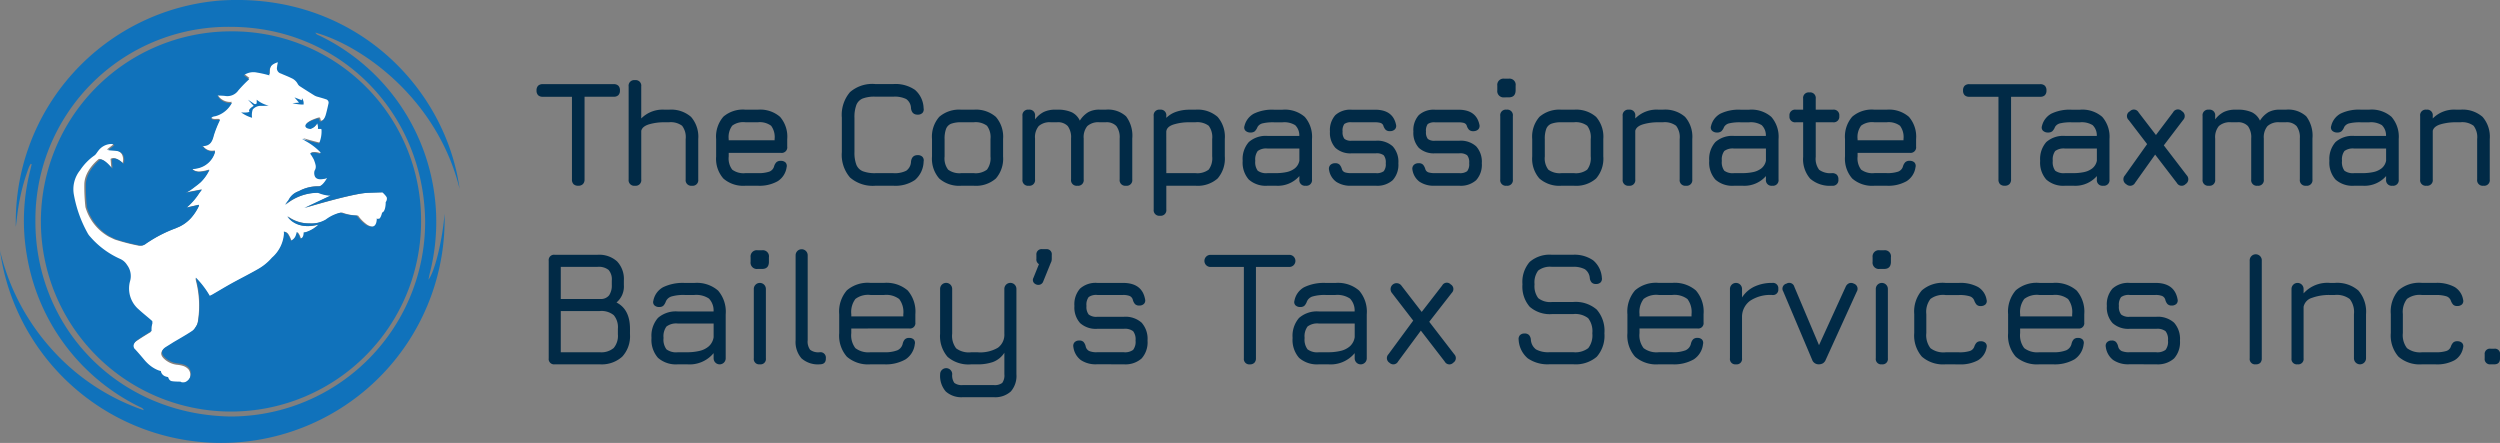<svg xmlns="http://www.w3.org/2000/svg" width="349.962" height="62.001" viewBox="0 0 349.962 62.001">
  <rect x="0" y="0" width="349.962" height="62.001" fill="#808080" stroke="none"/>
  <g id=":_logo-Bailerys-Tax-Services-r1" data-name=": logo-Bailerys-Tax-Services-r1" transform="translate(0)">
    <path id="Path_4115" data-name="Path 4115" d="M789.965,53.716c.086-.415.133-.682.2-.944a29,29,0,0,0,.545-11.626,28.919,28.919,0,0,0-15.889-21.54c-.231-.114-.521-.165-.686-.474C780.553,20.9,791.18,28.273,794.326,41c-1.955-14.2-14.835-27.59-33.522-26.359a31.092,31.092,0,0,0-28.6,31.681c.114-.886.2-1.787.345-2.684a29.2,29.2,0,0,1,1.481-5.658,4.857,4.857,0,0,1,.262-.482c.043.02.086.043.13.063-.059.247-.11.494-.173.741a28.472,28.472,0,0,0-.505,11.975,28.854,28.854,0,0,0,15.768,21.23c.227.114.505.18.6.482a30.559,30.559,0,0,1-12.9-8.558,31.379,31.379,0,0,1-7.222-13.773,31.273,31.273,0,0,0,62.229-5.192C791.963,47.96,790.874,52.591,789.965,53.716ZM762.253,72.869c-15.8-.243-27.327-12.512-27.307-27.331a27,27,0,0,1,27.292-27.214c15.353,0,27.116,12.038,27.265,27.269A27.248,27.248,0,0,1,762.253,72.869Z" transform="translate(-729.989 -14.566)" fill="#1072bb"/>
    <path id="Path_4155" data-name="Path 4155" d="M801.167,56.4c-.024-.223-.62-.773-.62-.773l-.116,0-1.985.064c-2.193.064-8.987,2.137-8.987,2.137l2.325-1.1,1.417-.666a2.67,2.67,0,0,1-.588-.028h0a5.6,5.6,0,0,1-1.2-.347,7.255,7.255,0,0,0-4.666,1.694,6.927,6.927,0,0,1,.48-.662,2.428,2.428,0,0,1,1.432-1.252,5.489,5.489,0,0,1,2.777-.682.462.462,0,0,0,.076,0c.584-.064,1.184-1.192,1.184-1.192-.116.036-.224.068-.328.092-.824.2-1.2.008-1.369-.279v0a1.175,1.175,0,0,1-.1-.7l0,0c.012-.084.024-.136.024-.136a1,1,0,0,0,.168-.726c0-.008,0-.016,0-.024a4.744,4.744,0,0,0-.232-.753s0,0,0-.008c-.024-.048-.044-.1-.068-.144-.072-.136-.148-.263-.212-.371a4.114,4.114,0,0,0-.24-.351.012.012,0,0,1,0-.008.171.171,0,0,1,0-.064.1.1,0,0,1,.08-.084,2.241,2.241,0,0,1,1.012.068.413.413,0,0,0,.056.016c.144.044.22.032.256,0,.068-.056,0-.183,0-.183a8.638,8.638,0,0,0-2-1.535l0,0c-.32-.2-.556-.335-.6-.359,1.18.363,2.013.562,2.309.63.08.02.12.028.12.028.384-.446.348-1.949.348-1.949l-.048-.1H791.4a1.254,1.254,0,0,0,.008-.323,1.89,1.89,0,0,0-.108-.47s-.064.084-.144.183-.2.243-.256.311a2.064,2.064,0,0,1-.528.3s-.668-.016-.74-.383c0,0-.008-.008-.012-.008v0s0-.012.008-.016a.208.208,0,0,1,0-.052c.016-.446,1.212-.861,1.577-.977s.364.032.364.032l.1.363v0h0s0,0,.008,0a.64.64,0,0,0,.408-.179,1.354,1.354,0,0,0,.328-.5.186.186,0,0,0,.02-.04c.012-.036.028-.072.044-.12s.036-.124.06-.2a.1.1,0,0,1,.008-.028c.14-.51.308-1.268.344-1.435a.281.281,0,0,1,.008-.036.488.488,0,0,0-.36-.622c-.36-.128-.732-.223-1.1-.335a2.04,2.04,0,0,1-.468-.167q-1.038-.634-2.061-1.3a.925.925,0,0,1-.348-.343,1.822,1.822,0,0,0-.94-.857c-.468-.235-.968-.415-1.449-.634a.764.764,0,0,1-.54-.965c.028-.2.06-.391.1-.634-1.02.339-1.24.71-1.2,1.858a15.569,15.569,0,0,0-1.8-.4,2.326,2.326,0,0,0-1.821.387c.3.223.552.419.752.57a19.967,19.967,0,0,0-1.509,1.543,1.892,1.892,0,0,1-1.873.813c-.336-.044-.676-.044-1.116-.068a2.029,2.029,0,0,0,2.049,1.056,3.725,3.725,0,0,1-2.273,1.858c-.236.064-.516.044-.668.331.38.391.9.092,1.253.251a15.288,15.288,0,0,0-.868,2.165c-.2.829-.5,1.439-1.448,1.491a.876.876,0,0,1-.272-.044.471.471,0,0,0,.224.136,1.559,1.559,0,0,0,1.656.61,1.452,1.452,0,0,1-.016.267,3.244,3.244,0,0,1-2.185,2.125,4.219,4.219,0,0,1-1,.167,1.091,1.091,0,0,0,.592.343c.008,0,.012,0,.02,0l.116.032a1.17,1.17,0,0,0,.124.016h.028a2.333,2.333,0,0,0,.236,0,5.38,5.38,0,0,0,.872-.147c.256-.064.44-.12.44-.12a6.112,6.112,0,0,1-1.24,1.742c-.38.331-.784.626-1.189.929l-.036.024a4.186,4.186,0,0,1-.872.518l2.277-.439-.38.51a8.96,8.96,0,0,1-1.789,2.037l1.725-.391c.012.028.032.052.028.068a.394.394,0,0,1-.028.14,7.06,7.06,0,0,1-1.088,1.646,0,0,0,0,1,0,0,5.346,5.346,0,0,1-1.677,1.24c-.156.064-.32.132-.484.207h0a18.911,18.911,0,0,0-3.789,1.9.1.1,0,0,1-.028.016.087.087,0,0,0-.02.012.474.474,0,0,0-.1.068c-.112.068-.224.147-.332.227a1.155,1.155,0,0,1-.484.211h-.372a.9.9,0,0,1-.1-.02,27.987,27.987,0,0,1-3.253-.845.119.119,0,0,1-.032-.016c-.244-.108-.516-.239-.816-.387h0a6.982,6.982,0,0,1-3.257-4.134,25.071,25.071,0,0,1-.156-3.153c0-2.049,2.037-3.592,2.037-3.592.664-.088,1.713,1.28,1.713,1.28,0-.06.008-.12.016-.175l-.092-1.108c.668-.486,1.669.61,1.669.61a1.643,1.643,0,0,0-.084-1.256c-.452-.749-1.265-.514-2.1-.674l.868-.682c-.08-.076-.124-.144-.184-.159a.958.958,0,0,0-.284-.028,2.369,2.369,0,0,0-1.833,1c-.184.223-.324.514-.556.65a7.788,7.788,0,0,0-1.989,2.057A4.264,4.264,0,0,0,756.851,56a17.461,17.461,0,0,0,1.937,5.382,2.27,2.27,0,0,0,.336.466,12.138,12.138,0,0,0,4.31,3.189,2.13,2.13,0,0,1,.932.829,2.592,2.592,0,0,1,.424,2.332,3.886,3.886,0,0,0,1.257,3.979c.492.454,1.02.873,1.532,1.312.156.136.312.275.368.319a2.1,2.1,0,0,1,.012.351,2.4,2.4,0,0,0-.112.622,3.14,3.14,0,0,0,0,.431s-.32.191-.728.442c-.076.048-.152.1-.232.144-.468.295-.984.63-1.249.833-.348.375-.424.674-.244,1.037.116.116.512.526,1.44,1.638a5.854,5.854,0,0,0,.64.65c.072.06.14.116.208.167a4.451,4.451,0,0,0,1.084.626,2.64,2.64,0,0,0,.4.12.651.651,0,0,0,.048.219,1,1,0,0,0,.66.562,1.71,1.71,0,0,0,.3.072,1.361,1.361,0,0,0,.136.3.59.59,0,0,0,.316.263.989.989,0,0,0,.148.028l.192.024c.416.036.984.036.984.036s.016.044.112.072a.757.757,0,0,0,.28.024.007.007,0,0,0,.012,0,.069.069,0,0,0,.028,0,.276.276,0,0,0,.052-.008h.008l.08-.012a.425.425,0,0,0,.076-.02.792.792,0,0,0,.208-.112,1.3,1.3,0,0,0,.312-1.9,1.774,1.774,0,0,0-.708-.454,4.377,4.377,0,0,0-.916-.175,3.174,3.174,0,0,1-1.741-.8c-.624-.574-.572-1.1.132-1.539.376-.235.756-.47,1.133-.71l.044-.024c1.168-.678,2.385-1.4,2.641-1.619a1.621,1.621,0,0,0,.356-.443c.008,0,.012-.008.012-.016a1.975,1.975,0,0,0,.376-.917,13.927,13.927,0,0,0-.208-5.426c-.056-.211-.092-.427-.136-.642a12.63,12.63,0,0,1,1.973,2.575c.148-.072.26-.116.36-.175.916-.53,1.821-1.076,2.745-1.591.216-.12.432-.235.648-.351,1-.538,2.013-1.056,3-1.619a.992.992,0,0,1,.088-.052,7.373,7.373,0,0,0,1.937-1.579.055.055,0,0,1,.012-.016,4.941,4.941,0,0,0,1.713-3.412v0a1.675,1.675,0,0,0-.024-.275.856.856,0,0,1,.552.331,3.682,3.682,0,0,1,.436.917.29.29,0,0,0,.008.032,1.281,1.281,0,0,0,.728-.833,2.27,2.27,0,0,0,.112-.4,2.14,2.14,0,0,1,.48.913.039.039,0,0,1,.008.016c.36-.016.452-.411.476-.658a1.54,1.54,0,0,0,.008-.2,1.55,1.55,0,0,0,.3-.04,4.621,4.621,0,0,0,1.809-1.084c-.076.02-.152.04-.228.056-3.021.734-4.137-1.1-4.194-1.2a5.033,5.033,0,0,0,3.093.993,4.018,4.018,0,0,0,2.369-.554,5.452,5.452,0,0,1,1.369-.753,3.9,3.9,0,0,1,.752-.215,6.841,6.841,0,0,0,2.237.419,5.227,5.227,0,0,0,1.3,1.3,2.252,2.252,0,0,0,.376.179c.912.355,1.12-.379,1.16-.813a1.767,1.767,0,0,0,.012-.291.322.322,0,0,0,.152.1c.392.136.6-.893.6-.893.472-.159.508-1.18.512-1.411v-.044S801,57.008,801,57A.813.813,0,0,0,801.167,56.4Z" transform="translate(-746.749 -28.727)" fill="#fff"/>
    <path id="Path_4156" data-name="Path 4156" d="M771.474,26.287a26.61,26.61,0,1,0,26.734,26.605A26.429,26.429,0,0,0,771.474,26.287Zm21.781,23.932v.043c0,.229-.039,1.24-.506,1.4,0,0-.206,1.019-.593.884a.318.318,0,0,1-.15-.1,1.748,1.748,0,0,1-.012.288c-.04.43-.245,1.157-1.147.805a2.217,2.217,0,0,1-.372-.178,5.171,5.171,0,0,1-1.29-1.287,6.752,6.752,0,0,1-2.211-.415,3.847,3.847,0,0,0-.744.213,5.385,5.385,0,0,0-1.353.746,3.966,3.966,0,0,1-2.342.549,4.969,4.969,0,0,1-3.058-.983c.055.095,1.159,1.915,4.146,1.189.075-.016.15-.036.225-.055a4.568,4.568,0,0,1-1.788,1.074,1.534,1.534,0,0,1-.293.039,1.5,1.5,0,0,1-.008.2c-.024.245-.115.636-.471.652a.039.039,0,0,0-.008-.016,2.121,2.121,0,0,0-.475-.9,2.252,2.252,0,0,1-.111.4,1.268,1.268,0,0,1-.72.825.3.3,0,0,1-.008-.032,3.65,3.65,0,0,0-.431-.908.846.846,0,0,0-.546-.328,1.659,1.659,0,0,1,.024.272v0a4.9,4.9,0,0,1-1.693,3.38.053.053,0,0,0-.012.016,7.293,7.293,0,0,1-1.915,1.564,1.008,1.008,0,0,0-.087.051c-.977.557-1.978,1.07-2.967,1.6-.214.115-.427.229-.641.347-.914.509-1.808,1.05-2.714,1.575-.1.059-.21.1-.356.174a12.519,12.519,0,0,0-1.95-2.551c.043.213.079.426.135.636a13.822,13.822,0,0,1,.206,5.374,1.955,1.955,0,0,1-.372.908c0,.008,0,.012-.012.016a1.605,1.605,0,0,1-.352.438c-.253.217-1.456.932-2.611,1.6l-.044.024c-.372.237-.748.47-1.12.7-.7.438-.748.956-.13,1.524a3.134,3.134,0,0,0,1.721.79,4.325,4.325,0,0,1,.906.174,1.755,1.755,0,0,1,.7.45,1.294,1.294,0,0,1-.309,1.88.783.783,0,0,1-.206.111.414.414,0,0,1-.075.02l-.079.012h-.008a.272.272,0,0,1-.051.008.067.067,0,0,1-.028,0,.008.008,0,0,1-.012,0,.746.746,0,0,1-.277-.024c-.1-.028-.111-.071-.111-.071s-.562,0-.973-.036l-.19-.024a.981.981,0,0,1-.146-.028.583.583,0,0,1-.312-.261,1.355,1.355,0,0,1-.135-.292,1.685,1.685,0,0,1-.3-.071.99.99,0,0,1-.653-.557.642.642,0,0,1-.047-.217,2.6,2.6,0,0,1-.4-.118,4.4,4.4,0,0,1-1.072-.62c-.067-.051-.134-.107-.206-.166a5.786,5.786,0,0,1-.633-.644c-.918-1.1-1.309-1.508-1.424-1.623-.178-.359-.1-.655.241-1.027.261-.2.771-.533,1.234-.825.079-.047.154-.095.23-.142.4-.249.72-.438.72-.438a3.1,3.1,0,0,1,0-.426,2.388,2.388,0,0,1,.111-.616,2.089,2.089,0,0,0-.012-.347c-.055-.043-.21-.182-.364-.316-.506-.434-1.029-.849-1.515-1.3a3.853,3.853,0,0,1-1.242-3.941,2.571,2.571,0,0,0-.419-2.31,2.109,2.109,0,0,0-.922-.821A12,12,0,0,1,751.864,55a2.242,2.242,0,0,1-.332-.462,17.313,17.313,0,0,1-1.915-5.331,4.229,4.229,0,0,1,.862-3.483,7.709,7.709,0,0,1,1.966-2.037c.229-.134.368-.422.55-.644a2.342,2.342,0,0,1,1.812-.991.944.944,0,0,1,.281.028c.059.016.1.083.182.158l-.858.675c.823.158,1.626-.075,2.073.667a1.629,1.629,0,0,1,.083,1.244s-.989-1.086-1.65-.6l.091,1.1c-.008.055-.012.115-.016.174,0,0-1.036-1.354-1.693-1.267,0,0-2.014,1.528-2.014,3.558a24.877,24.877,0,0,0,.154,3.123A6.915,6.915,0,0,0,754.661,55h0c.3.146.566.276.807.383a.117.117,0,0,0,.032.016,27.613,27.613,0,0,0,3.216.837.884.884,0,0,0,.1.02h.368a1.141,1.141,0,0,0,.479-.209c.107-.079.218-.158.328-.225a.466.466,0,0,1,.095-.067.087.087,0,0,1,.02-.012.1.1,0,0,0,.028-.016,18.686,18.686,0,0,1,3.746-1.88h0c.162-.075.324-.142.479-.205a5.287,5.287,0,0,0,1.658-1.228,0,0,0,0,0,0,0,7,7,0,0,0,1.076-1.631.391.391,0,0,0,.028-.138c0-.016-.016-.039-.028-.067l-1.7.387a8.877,8.877,0,0,0,1.768-2.018l.376-.505-2.251.434a4.135,4.135,0,0,0,.862-.513l.036-.024c.4-.3.8-.592,1.175-.92a6.054,6.054,0,0,0,1.226-1.726s-.182.055-.435.118a5.311,5.311,0,0,1-.862.146,2.3,2.3,0,0,1-.233,0h-.028a1.151,1.151,0,0,1-.123-.016l-.115-.032c-.008,0-.012,0-.02,0a1.077,1.077,0,0,1-.586-.34,4.163,4.163,0,0,0,.993-.166,3.21,3.21,0,0,0,2.16-2.1,1.428,1.428,0,0,0,.016-.265,1.54,1.54,0,0,1-1.638-.6.466.466,0,0,1-.222-.134.866.866,0,0,0,.269.043c.938-.051,1.234-.655,1.432-1.477a15.164,15.164,0,0,1,.859-2.144c-.352-.158-.862.138-1.238-.249.15-.284.427-.265.661-.328a3.684,3.684,0,0,0,2.247-1.84,2,2,0,0,1-2.025-1.046c.435.024.771.024,1.1.067a1.869,1.869,0,0,0,1.851-.806,19.8,19.8,0,0,1,1.491-1.528c-.2-.15-.447-.344-.744-.565a2.3,2.3,0,0,1,1.8-.383,15.369,15.369,0,0,1,1.776.4c-.043-1.137.174-1.5,1.183-1.84-.036.241-.067.434-.095.628a.757.757,0,0,0,.534.956c.475.217.969.395,1.432.628a1.8,1.8,0,0,1,.93.849.915.915,0,0,0,.344.34q1.009.657,2.037,1.287a2.019,2.019,0,0,0,.463.166c.364.111.732.205,1.088.332a.484.484,0,0,1,.356.616.248.248,0,0,0-.008.036c-.036.166-.2.916-.34,1.421a.1.1,0,0,0-.008.028c-.024.071-.044.138-.059.193s-.032.083-.044.118a.182.182,0,0,1-.02.039,1.341,1.341,0,0,1-.324.5.632.632,0,0,1-.4.178s0,0-.008,0h0v0l-.1-.359s0-.146-.36-.032-1.543.525-1.559.967a.214.214,0,0,0,0,.051s0,.012-.008.016v0s.008,0,.012.008c.071.363.732.379.732.379a2.041,2.041,0,0,0,.522-.3c.059-.067.166-.2.253-.308s.142-.182.142-.182a1.881,1.881,0,0,1,.107.466,1.244,1.244,0,0,1-.008.32h.459l.047.1a4.228,4.228,0,0,1-.344,1.931s-.039-.008-.119-.028c-.293-.067-1.115-.265-2.283-.624.04.024.273.162.589.355l0,0A8.542,8.542,0,0,1,784.1,43.2s.063.126,0,.182c-.036.032-.111.043-.253,0a.405.405,0,0,1-.055-.016,2.212,2.212,0,0,0-1-.067.1.1,0,0,0-.079.083.168.168,0,0,0,0,.063.012.012,0,0,0,0,.008,4.044,4.044,0,0,1,.237.347c.063.107.138.233.21.367.024.047.043.095.067.142,0,0,0,0,0,.008a4.711,4.711,0,0,1,.229.746c0,.008,0,.016,0,.024a.991.991,0,0,1-.166.719s-.012.051-.024.134l0,0a1.165,1.165,0,0,0,.1.695v0c.162.284.538.478,1.353.276.1-.024.21-.055.324-.091,0,0-.593,1.117-1.171,1.181a.454.454,0,0,1-.075,0,5.418,5.418,0,0,0-2.745.675,2.4,2.4,0,0,0-1.416,1.24,6.854,6.854,0,0,0-.475.655,7.166,7.166,0,0,1,4.613-1.678,5.531,5.531,0,0,0,1.187.344h0a2.634,2.634,0,0,0,.582.028l-1.4.659-2.3,1.086s6.717-2.053,8.885-2.116l1.962-.063.115,0s.589.545.613.766a.806.806,0,0,1-.166.6S793.259,50.215,793.255,50.219Z" transform="translate(-739.264 -21.897)" fill="#1072bb"/>
    <path id="Path_4157" data-name="Path 4157" d="M819.731,50.941s-.656.049-1.049.037a1.462,1.462,0,0,0-1.18.5,2.41,2.41,0,0,0-.094,1.165,4.816,4.816,0,0,1-1.54-.757,4.142,4.142,0,0,0,.76.015c.356-.03.416-.12.416-.12a.194.194,0,0,1-.056-.195c.052-.206.378-.438.543-.543.06-.041.1-.064.1-.064l-.03-.037-.045-.049-.723-.779s.6.393.828.562a.276.276,0,0,0,.1.049.289.289,0,0,0,.292-.112v-.5A4.047,4.047,0,0,0,819.731,50.941Z" transform="translate(-782.118 -36.157)" fill="#1072bb"/>
    <path id="Path_4158" data-name="Path 4158" d="M835.893,50.331a6.01,6.01,0,0,1-1.554-.2l.622-.049.3-.026-.27-.311-.367-.42,1.034.4.015-.281A1.143,1.143,0,0,1,835.893,50.331Z" transform="translate(-793.403 -35.693)" fill="#1072bb"/>
    <path id="Path_4159" data-name="Path 4159" d="M838.82,59.862v.011l-.011-.011s0-.011.007-.015S838.816,59.858,838.82,59.862Z" transform="translate(-796.168 -42.104)" fill="#1072bb"/>
    <path id="Path_4160" data-name="Path 4160" d="M867.237,86.863a.219.219,0,0,1-.007.052v-.041S867.237,86.867,867.237,86.863Z" transform="translate(-812.986 -58.533)" fill="#1072bb"/>
    <path id="Path_4161" data-name="Path 4161" d="M838.816,59.847s0,.011-.007.015l.011.011v-.011S838.816,59.854,838.816,59.847Z" transform="translate(-796.168 -42.104)" fill="#1072bb"/>
    <path id="Path_4190" data-name="Path 4190" d="M6.447,0a.9.9,0,0,1-.661-.22.9.9,0,0,1-.221-.661V-12.453H1.491a.9.9,0,0,1-.662-.22.9.9,0,0,1-.221-.661A.9.9,0,0,1,.83-14a.9.9,0,0,1,.662-.221H11.4a.9.9,0,0,1,.662.221.9.9,0,0,1,.22.661.9.9,0,0,1-.22.661.9.9,0,0,1-.662.22H7.329V-.882A.892.892,0,0,1,7.1-.231.877.877,0,0,1,6.447,0Zm7.938,0A.78.78,0,0,1,13.5-.882V-13.9a.78.78,0,0,1,.882-.882.78.78,0,0,1,.882.882v4.484a4.2,4.2,0,0,1,3.276-1.229h.588a4.234,4.234,0,0,1,3.108,1.008,4.234,4.234,0,0,1,1.008,3.108V-.882A.78.78,0,0,1,22.365,0a.78.78,0,0,1-.882-.882V-6.531a2.619,2.619,0,0,0-.5-1.864,2.663,2.663,0,0,0-1.853-.488h-.588a7.462,7.462,0,0,0-2.195.289q-.935.289-1.081.908v6.8A.78.78,0,0,1,14.385,0ZM27.51-4.6v.5A2.6,2.6,0,0,0,28-2.252a2.661,2.661,0,0,0,1.858.488h1.722a4.68,4.68,0,0,0,1.585-.2,1.1,1.1,0,0,0,.683-.7,1.427,1.427,0,0,1,.32-.609.837.837,0,0,1,.625-.21.91.91,0,0,1,.672.231.709.709,0,0,1,.147.672A2.75,2.75,0,0,1,34.377-.641,5.188,5.188,0,0,1,31.584,0H29.862a4.237,4.237,0,0,1-3.1-1.008,4.189,4.189,0,0,1-1.013-3.087V-6.531a4.25,4.25,0,0,1,1.013-3.134,4.188,4.188,0,0,1,3.1-.982h1.722a4.248,4.248,0,0,1,3.108,1A4.231,4.231,0,0,1,35.7-6.531v1.05a.78.78,0,0,1-.882.882Zm2.352-4.284A2.583,2.583,0,0,0,28-8.41a2.68,2.68,0,0,0-.493,1.879v.168h6.426v-.168a2.659,2.659,0,0,0-.488-1.864,2.659,2.659,0,0,0-1.864-.488ZM48.048,0a4.844,4.844,0,0,1-3.554-1.15A4.844,4.844,0,0,1,43.344-4.7v-4.83a4.891,4.891,0,0,1,1.145-3.575,4.747,4.747,0,0,1,3.538-1.129h2.541a4.807,4.807,0,0,1,3.014.814,3.512,3.512,0,0,1,1.208,2.567.75.75,0,0,1-.168.672.91.91,0,0,1-.672.231q-.8,0-.924-.882a1.609,1.609,0,0,0-.667-1.3,3.623,3.623,0,0,0-1.79-.336H48.027a4.584,4.584,0,0,0-1.748.252,1.611,1.611,0,0,0-.9.908,4.771,4.771,0,0,0-.268,1.78V-4.7a4.693,4.693,0,0,0,.268,1.764,1.631,1.631,0,0,0,.908.908,4.693,4.693,0,0,0,1.764.268h2.52a3.575,3.575,0,0,0,1.79-.341,1.615,1.615,0,0,0,.667-1.3q.126-.882.924-.882a.91.91,0,0,1,.672.231.75.75,0,0,1,.168.672A3.505,3.505,0,0,1,53.582-.808,4.83,4.83,0,0,1,50.568,0ZM60.081,0a4.237,4.237,0,0,1-3.1-1.008,4.189,4.189,0,0,1-1.013-3.087V-6.531a4.218,4.218,0,0,1,1.013-3.113,4.251,4.251,0,0,1,3.1-1H61.8a4.234,4.234,0,0,1,3.108,1.008,4.234,4.234,0,0,1,1.008,3.108v2.415a4.237,4.237,0,0,1-1.008,3.1A4.221,4.221,0,0,1,61.8,0ZM57.729-4.095a2.6,2.6,0,0,0,.493,1.843,2.661,2.661,0,0,0,1.859.488H61.8a2.639,2.639,0,0,0,1.864-.493,2.661,2.661,0,0,0,.488-1.858V-6.531a2.659,2.659,0,0,0-.488-1.864A2.659,2.659,0,0,0,61.8-8.883H60.081a3.937,3.937,0,0,0-1.423.2,1.256,1.256,0,0,0-.719.714,3.883,3.883,0,0,0-.21,1.433Zm22.554-6.552a3.739,3.739,0,0,1,2.851.934A4.5,4.5,0,0,1,84-6.615V-.882A.78.78,0,0,1,83.118,0a.78.78,0,0,1-.882-.882V-6.615a2.653,2.653,0,0,0-.457-1.733,1.868,1.868,0,0,0-1.5-.536h-.861a2.3,2.3,0,0,0-1.711.536A2.441,2.441,0,0,0,77.2-6.615V-.882A.78.78,0,0,1,76.314,0a.78.78,0,0,1-.882-.882V-6.615a2.653,2.653,0,0,0-.457-1.733,1.868,1.868,0,0,0-1.5-.536h-.861a2.3,2.3,0,0,0-1.711.536,2.441,2.441,0,0,0-.515,1.733V-.882A.78.78,0,0,1,69.51,0a.78.78,0,0,1-.882-.882V-9.765a.78.78,0,0,1,.882-.882.78.78,0,0,1,.882.882v.483a3.451,3.451,0,0,1,1.223-1.045,3.643,3.643,0,0,1,1.591-.32h.273a4.759,4.759,0,0,1,2.048.362A2.413,2.413,0,0,1,76.66-9.114,3.636,3.636,0,0,1,77.842-10.3a3.19,3.19,0,0,1,1.58-.352ZM87.885,4.2A.78.78,0,0,1,87,3.318V-9.765a.78.78,0,0,1,.882-.882.78.78,0,0,1,.882.882V-9.5a3.622,3.622,0,0,1,1.4-.856,5.71,5.71,0,0,1,1.874-.289h.8a4.234,4.234,0,0,1,3.108,1.008,4.234,4.234,0,0,1,1.008,3.108v2.415a4.237,4.237,0,0,1-1.008,3.1A4.221,4.221,0,0,1,92.841,0H88.767V3.318A.78.78,0,0,1,87.885,4.2Zm.882-5.964h4.074A2.639,2.639,0,0,0,94.7-2.257a2.661,2.661,0,0,0,.488-1.858V-6.531A2.659,2.659,0,0,0,94.7-8.395a2.659,2.659,0,0,0-1.864-.488h-.8a7.272,7.272,0,0,0-2.268.315q-.956.315-1.008,1ZM102.942,0a3.571,3.571,0,0,1-2.625-.861,3.571,3.571,0,0,1-.861-2.625,3.585,3.585,0,0,1,.856-2.625,3.568,3.568,0,0,1,2.63-.861h4.441a1.982,1.982,0,0,0-.577-1.507,2.92,2.92,0,0,0-1.764-.4h-1.218a6.358,6.358,0,0,0-1.564.142,1.13,1.13,0,0,0-.725.509,1.656,1.656,0,0,1-.389.609.911.911,0,0,1-.6.168.948.948,0,0,1-.693-.247.635.635,0,0,1-.147-.656,2.668,2.668,0,0,1,1.318-1.738,5.868,5.868,0,0,1,2.8-.551h1.218a4.234,4.234,0,0,1,3.108,1.008,4.234,4.234,0,0,1,1.008,3.108V-.882a.78.78,0,0,1-.882.882.78.78,0,0,1-.882-.882v-.472A4.013,4.013,0,0,1,104.118,0Zm0-1.764h1.176a7.17,7.17,0,0,0,1.459-.142,2.817,2.817,0,0,0,1.171-.52,1.813,1.813,0,0,0,.646-1.081v-1.7h-4.452a1.984,1.984,0,0,0-1.381.346,2.009,2.009,0,0,0-.341,1.375,2.007,2.007,0,0,0,.341,1.381A2.007,2.007,0,0,0,102.942-1.764ZM114.66,0a3.586,3.586,0,0,1-2.11-.551,2.54,2.54,0,0,1-1-1.654.757.757,0,0,1,.173-.693.918.918,0,0,1,.688-.252.8.8,0,0,1,.625.215,1.656,1.656,0,0,1,.32.646.692.692,0,0,0,.425.42,2.793,2.793,0,0,0,.877.105H118.1a1.65,1.65,0,0,0,1.1-.268,1.576,1.576,0,0,0,.284-1.118,1.578,1.578,0,0,0-.284-1.113,1.626,1.626,0,0,0-1.1-.273h-3.381a3.092,3.092,0,0,1-2.279-.766,3.092,3.092,0,0,1-.767-2.279,3.161,3.161,0,0,1,.751-2.3,3.1,3.1,0,0,1,2.294-.761H118q2.467,0,2.919,2.079a.7.7,0,0,1-.168.682.96.96,0,0,1-.693.241.792.792,0,0,1-.609-.215,1.509,1.509,0,0,1-.315-.6.637.637,0,0,0-.383-.336A2.556,2.556,0,0,0,118-8.883h-3.276a1.544,1.544,0,0,0-1.04.241,1.588,1.588,0,0,0-.241,1.061,1.482,1.482,0,0,0,.257,1.018,1.458,1.458,0,0,0,1.024.262H118.1a3.209,3.209,0,0,1,2.363.788,3.209,3.209,0,0,1,.787,2.362,3.206,3.206,0,0,1-.787,2.368A3.222,3.222,0,0,1,118.1,0Zm11.676,0a3.586,3.586,0,0,1-2.11-.551,2.54,2.54,0,0,1-1-1.654A.757.757,0,0,1,123.4-2.9a.918.918,0,0,1,.688-.252.8.8,0,0,1,.625.215,1.656,1.656,0,0,1,.32.646.692.692,0,0,0,.425.42,2.793,2.793,0,0,0,.877.105h3.444a1.65,1.65,0,0,0,1.1-.268,1.576,1.576,0,0,0,.283-1.118,1.578,1.578,0,0,0-.283-1.113,1.626,1.626,0,0,0-1.1-.273H126.4A3.092,3.092,0,0,1,124.12-5.3a3.092,3.092,0,0,1-.767-2.279,3.161,3.161,0,0,1,.751-2.3,3.1,3.1,0,0,1,2.294-.761h3.276q2.468,0,2.919,2.079a.7.7,0,0,1-.168.682.96.96,0,0,1-.693.241.792.792,0,0,1-.609-.215,1.509,1.509,0,0,1-.315-.6.637.637,0,0,0-.383-.336,2.556,2.556,0,0,0-.751-.084H126.4a1.544,1.544,0,0,0-1.04.241,1.588,1.588,0,0,0-.242,1.061,1.482,1.482,0,0,0,.257,1.018A1.458,1.458,0,0,0,126.4-6.3h3.381a3.209,3.209,0,0,1,2.363.788,3.209,3.209,0,0,1,.787,2.362,3.206,3.206,0,0,1-.787,2.368A3.222,3.222,0,0,1,129.78,0ZM136.1-12.369a.886.886,0,0,1-1-1.008V-14a.877.877,0,0,1,1-.987h.609a.859.859,0,0,1,.956.987v.619q0,1.008-.956,1.008ZM136.395,0a.78.78,0,0,1-.882-.882V-9.765a.78.78,0,0,1,.882-.882.78.78,0,0,1,.882.882V-.882A.78.78,0,0,1,136.395,0ZM144.1,0A4.237,4.237,0,0,1,141-1.008a4.189,4.189,0,0,1-1.013-3.087V-6.531A4.218,4.218,0,0,1,141-9.644a4.251,4.251,0,0,1,3.1-1h1.722a4.234,4.234,0,0,1,3.108,1.008,4.234,4.234,0,0,1,1.008,3.108v2.415a4.237,4.237,0,0,1-1.008,3.1A4.221,4.221,0,0,1,145.824,0ZM141.75-4.095a2.6,2.6,0,0,0,.493,1.843,2.661,2.661,0,0,0,1.859.488h1.722a2.639,2.639,0,0,0,1.864-.493,2.661,2.661,0,0,0,.488-1.858V-6.531a2.659,2.659,0,0,0-.488-1.864,2.659,2.659,0,0,0-1.864-.488H144.1a3.937,3.937,0,0,0-1.423.2,1.256,1.256,0,0,0-.719.714,3.883,3.883,0,0,0-.21,1.433ZM153.531,0a.78.78,0,0,1-.882-.882V-9.765a.78.78,0,0,1,.882-.882.78.78,0,0,1,.882.882v.347a4.2,4.2,0,0,1,3.276-1.229h.588a4.234,4.234,0,0,1,3.108,1.008,4.234,4.234,0,0,1,1.008,3.108V-.882a.78.78,0,0,1-.882.882.78.78,0,0,1-.882-.882V-6.531a2.619,2.619,0,0,0-.5-1.864,2.664,2.664,0,0,0-1.853-.488h-.588a7.462,7.462,0,0,0-2.195.289q-.935.289-1.081.908v6.8A.78.78,0,0,1,153.531,0Zm14.721,0a3.571,3.571,0,0,1-2.625-.861,3.571,3.571,0,0,1-.861-2.625,3.585,3.585,0,0,1,.856-2.625,3.568,3.568,0,0,1,2.63-.861h4.441a1.982,1.982,0,0,0-.577-1.507,2.92,2.92,0,0,0-1.764-.4h-1.218a6.358,6.358,0,0,0-1.564.142,1.13,1.13,0,0,0-.725.509,1.656,1.656,0,0,1-.388.609.911.911,0,0,1-.6.168.948.948,0,0,1-.693-.247.635.635,0,0,1-.147-.656,2.668,2.668,0,0,1,1.318-1.738,5.868,5.868,0,0,1,2.8-.551h1.218a4.234,4.234,0,0,1,3.108,1.008,4.234,4.234,0,0,1,1.008,3.108V-.882a.78.78,0,0,1-.882.882.78.78,0,0,1-.882-.882v-.472A4.013,4.013,0,0,1,169.428,0Zm0-1.764h1.176a7.17,7.17,0,0,0,1.46-.142,2.817,2.817,0,0,0,1.171-.52,1.813,1.813,0,0,0,.646-1.081v-1.7h-4.452a1.984,1.984,0,0,0-1.381.346,2.009,2.009,0,0,0-.341,1.375,2.007,2.007,0,0,0,.341,1.381A2.007,2.007,0,0,0,168.252-1.764ZM181.965,0A4.181,4.181,0,0,1,178.9-.987a4.149,4.149,0,0,1-.987-3.045V-8.883h-1.029A.78.78,0,0,1,176-9.765a.78.78,0,0,1,.882-.882h1.029V-12.18a.78.78,0,0,1,.882-.882.78.78,0,0,1,.882.882v1.533h2.415a.78.78,0,0,1,.882.882.78.78,0,0,1-.882.882h-2.415v4.851a2.516,2.516,0,0,0,.483,1.8,2.623,2.623,0,0,0,1.806.467.937.937,0,0,1,.646.21.857.857,0,0,1,.236.672A.78.78,0,0,1,181.965,0Zm3.57-4.6v.5a2.6,2.6,0,0,0,.493,1.843,2.661,2.661,0,0,0,1.859.488h1.722a4.68,4.68,0,0,0,1.585-.2,1.1,1.1,0,0,0,.682-.7,1.427,1.427,0,0,1,.32-.609.837.837,0,0,1,.625-.21.91.91,0,0,1,.672.231.709.709,0,0,1,.147.672A2.75,2.75,0,0,1,192.4-.641,5.188,5.188,0,0,1,189.609,0h-1.722a4.237,4.237,0,0,1-3.1-1.008,4.189,4.189,0,0,1-1.013-3.087V-6.531a4.25,4.25,0,0,1,1.013-3.134,4.188,4.188,0,0,1,3.1-.982h1.722a4.248,4.248,0,0,1,3.108,1,4.231,4.231,0,0,1,1.008,3.113v1.05a.78.78,0,0,1-.882.882Zm2.352-4.284a2.583,2.583,0,0,0-1.859.473,2.68,2.68,0,0,0-.493,1.879v.168h6.426v-.168a2.659,2.659,0,0,0-.488-1.864,2.659,2.659,0,0,0-1.864-.488ZM206.136,0a.9.9,0,0,1-.661-.22.9.9,0,0,1-.221-.661V-12.453H201.18a.9.9,0,0,1-.661-.22.9.9,0,0,1-.221-.661.9.9,0,0,1,.221-.661.9.9,0,0,1,.661-.221h9.912a.9.9,0,0,1,.661.221.9.9,0,0,1,.221.661.9.9,0,0,1-.221.661.9.9,0,0,1-.661.22h-4.074V-.882a.892.892,0,0,1-.226.651A.877.877,0,0,1,206.136,0Zm8.442,0a3.571,3.571,0,0,1-2.625-.861,3.571,3.571,0,0,1-.861-2.625,3.585,3.585,0,0,1,.856-2.625,3.568,3.568,0,0,1,2.63-.861h4.441a1.982,1.982,0,0,0-.577-1.507,2.92,2.92,0,0,0-1.764-.4H215.46a6.358,6.358,0,0,0-1.564.142,1.13,1.13,0,0,0-.725.509,1.656,1.656,0,0,1-.388.609.911.911,0,0,1-.6.168.948.948,0,0,1-.693-.247.635.635,0,0,1-.147-.656,2.668,2.668,0,0,1,1.318-1.738,5.868,5.868,0,0,1,2.8-.551h1.218a4.234,4.234,0,0,1,3.108,1.008,4.234,4.234,0,0,1,1.008,3.108V-.882a.78.78,0,0,1-.882.882.78.78,0,0,1-.882-.882v-.472A4.013,4.013,0,0,1,215.754,0Zm0-1.764h1.176a7.17,7.17,0,0,0,1.46-.142,2.817,2.817,0,0,0,1.171-.52,1.813,1.813,0,0,0,.646-1.081v-1.7h-4.452a1.984,1.984,0,0,0-1.381.346,2.009,2.009,0,0,0-.341,1.375,2.007,2.007,0,0,0,.341,1.381A2.007,2.007,0,0,0,214.578-1.764ZM223.146-.21a.8.8,0,0,1-.189-1.239l3.108-4.378L223.482-9.2a.747.747,0,0,1,.168-1.218.752.752,0,0,1,1.218.147L227.3-7.1l2.394-3.171a.766.766,0,0,1,1.239-.168.788.788,0,0,1,.168,1.239l-2.7,3.549,3.2,4.179a.8.8,0,0,1-.147,1.239A.766.766,0,0,1,230.223-.4l-3.035-3.959-2.8,3.938A.787.787,0,0,1,223.146-.21ZM245.49-10.647a3.739,3.739,0,0,1,2.851.934,4.5,4.5,0,0,1,.866,3.1V-.882a.78.78,0,0,1-.882.882.78.78,0,0,1-.882-.882V-6.615a2.654,2.654,0,0,0-.457-1.733,1.868,1.868,0,0,0-1.5-.536h-.861a2.3,2.3,0,0,0-1.712.536,2.441,2.441,0,0,0-.514,1.733V-.882a.78.78,0,0,1-.882.882.78.78,0,0,1-.882-.882V-6.615a2.653,2.653,0,0,0-.457-1.733,1.868,1.868,0,0,0-1.5-.536h-.861a2.3,2.3,0,0,0-1.712.536,2.441,2.441,0,0,0-.514,1.733V-.882a.78.78,0,0,1-.882.882.78.78,0,0,1-.882-.882V-9.765a.78.78,0,0,1,.882-.882.78.78,0,0,1,.882.882v.483a3.451,3.451,0,0,1,1.223-1.045,3.643,3.643,0,0,1,1.591-.32h.273a4.759,4.759,0,0,1,2.048.362,2.413,2.413,0,0,1,1.134,1.171,3.636,3.636,0,0,1,1.181-1.181,3.19,3.19,0,0,1,1.58-.352ZM255.066,0a3.571,3.571,0,0,1-2.625-.861,3.571,3.571,0,0,1-.861-2.625,3.585,3.585,0,0,1,.856-2.625,3.568,3.568,0,0,1,2.63-.861h4.441a1.982,1.982,0,0,0-.578-1.507,2.92,2.92,0,0,0-1.764-.4h-1.218a6.358,6.358,0,0,0-1.564.142,1.13,1.13,0,0,0-.725.509,1.656,1.656,0,0,1-.388.609.911.911,0,0,1-.6.168.948.948,0,0,1-.693-.247.635.635,0,0,1-.147-.656A2.668,2.668,0,0,1,253.15-10.1a5.868,5.868,0,0,1,2.8-.551h1.218a4.234,4.234,0,0,1,3.108,1.008,4.234,4.234,0,0,1,1.008,3.108V-.882A.78.78,0,0,1,260.4,0a.78.78,0,0,1-.882-.882v-.472A4.013,4.013,0,0,1,256.242,0Zm0-1.764h1.176a7.17,7.17,0,0,0,1.46-.142,2.818,2.818,0,0,0,1.171-.52,1.813,1.813,0,0,0,.646-1.081v-1.7h-4.452a1.984,1.984,0,0,0-1.381.346,2.009,2.009,0,0,0-.341,1.375,2.007,2.007,0,0,0,.341,1.381A2.007,2.007,0,0,0,255.066-1.764ZM265.167,0a.78.78,0,0,1-.882-.882V-9.765a.78.78,0,0,1,.882-.882.78.78,0,0,1,.882.882v.347a4.2,4.2,0,0,1,3.276-1.229h.588a4.234,4.234,0,0,1,3.108,1.008,4.234,4.234,0,0,1,1.008,3.108V-.882a.78.78,0,0,1-.882.882.78.78,0,0,1-.882-.882V-6.531a2.619,2.619,0,0,0-.5-1.864,2.663,2.663,0,0,0-1.853-.488h-.588a7.462,7.462,0,0,0-2.194.289q-.935.289-1.082.908v6.8A.78.78,0,0,1,265.167,0ZM3.157,25a.747.747,0,0,1-.845-.845V10.51a.747.747,0,0,1,.845-.845h6a3.735,3.735,0,0,1,2.728.929,3.584,3.584,0,0,1,.946,2.677v.621A2.924,2.924,0,0,1,11.8,16.343q1.889.96,1.889,3.689V20.8A4.214,4.214,0,0,1,12.6,23.929,4.286,4.286,0,0,1,9.459,25ZM4,23.309H9.459a2.677,2.677,0,0,0,1.945-.591,2.64,2.64,0,0,0,.591-1.922v-.765a2.634,2.634,0,0,0-.578-1.912,2.71,2.71,0,0,0-1.958-.578H4Zm0-7.458H9.493a1.46,1.46,0,0,0,1.281-.523,2.455,2.455,0,0,0,.369-1.437V13.27a2,2,0,0,0-.45-1.482,2.183,2.183,0,0,0-1.534-.433H4ZM20.4,25a3.8,3.8,0,0,1-2.79-.907A3.8,3.8,0,0,1,16.7,21.3a3.818,3.818,0,0,1,.9-2.794A3.8,3.8,0,0,1,20.4,17.6h4.988a2.4,2.4,0,0,0-.65-1.808,3.216,3.216,0,0,0-2.038-.5H21.361a6.12,6.12,0,0,0-1.854.207,1.252,1.252,0,0,0-.808.724,1.524,1.524,0,0,1-.355.585.852.852,0,0,1-.576.168.9.9,0,0,1-.661-.236.636.636,0,0,1-.15-.632,2.727,2.727,0,0,1,1.36-1.9,6.315,6.315,0,0,1,3.045-.6H22.7a4.527,4.527,0,0,1,3.319,1.068,4.527,4.527,0,0,1,1.068,3.319v6.164a.845.845,0,0,1-1.691,0v-.727A4.347,4.347,0,0,1,21.683,25Zm0-1.691h1.288a7.447,7.447,0,0,0,1.721-.185,3.022,3.022,0,0,0,1.31-.645,2.14,2.14,0,0,0,.678-1.279V19.29h-5a2.271,2.271,0,0,0-1.6.415,2.3,2.3,0,0,0-.411,1.6,2.288,2.288,0,0,0,.411,1.6A2.288,2.288,0,0,0,20.4,23.309ZM31.565,11.648a.883.883,0,0,1-.992-1.006v-.627a.873.873,0,0,1,.992-.983h.618a.857.857,0,0,1,.954.983v.627q0,1.006-.954,1.006ZM31.866,25a.747.747,0,0,1-.845-.845V14.449a.845.845,0,0,1,1.691,0v9.706A.747.747,0,0,1,31.866,25Zm8.378,0a3.449,3.449,0,0,1-2.543-.832,3.476,3.476,0,0,1-.827-2.543V9.734a.845.845,0,1,1,1.69,0V21.625a1.94,1.94,0,0,0,.341,1.338,1.892,1.892,0,0,0,1.333.346.757.757,0,0,1,.868.845Q41.133,25,40.244,25Zm4.422-5.014v.65a2.95,2.95,0,0,0,.576,2.1,3.009,3.009,0,0,0,2.12.572h1.886a4.781,4.781,0,0,0,1.863-.27,1.319,1.319,0,0,0,.759-.943,1.293,1.293,0,0,1,.3-.591.81.81,0,0,1,.6-.2.865.865,0,0,1,.641.223.694.694,0,0,1,.147.645A2.927,2.927,0,0,1,52.27,24.3a5.529,5.529,0,0,1-3.022.7H47.363a4.529,4.529,0,0,1-3.315-1.068,4.48,4.48,0,0,1-1.072-3.3V17.991a4.548,4.548,0,0,1,1.072-3.346A4.472,4.472,0,0,1,47.363,13.6h1.886a4.538,4.538,0,0,1,3.319,1.064,4.524,4.524,0,0,1,1.068,3.323v1.15a.747.747,0,0,1-.845.845Zm2.7-4.692a2.929,2.929,0,0,0-2.12.553,3.035,3.035,0,0,0-.576,2.143v.3h7.28v-.3a3.007,3.007,0,0,0-.572-2.125,3.007,3.007,0,0,0-2.125-.572ZM60.294,29.6a3.248,3.248,0,0,1-2.4-.8,3.311,3.311,0,0,1-.788-2.418.845.845,0,0,1,1.69,0,1.8,1.8,0,0,0,.3,1.22,1.723,1.723,0,0,0,1.2.3h4.3a1.724,1.724,0,0,0,1.2-.3,1.789,1.789,0,0,0,.3-1.22v-3a3.255,3.255,0,0,1-1.616,1.3,6.43,6.43,0,0,1-2.093.322h-.966a4.466,4.466,0,0,1-3.272-1.047A4.43,4.43,0,0,1,57.1,20.711V14.443a.845.845,0,1,1,1.69,0v6.268a2.886,2.886,0,0,0,.558,2.053,2.951,2.951,0,0,0,2.07.552h.966a4.85,4.85,0,0,0,2.819-.647,2.262,2.262,0,0,0,.89-1.958V14.443a.845.845,0,1,1,1.69,0V26.386A3.3,3.3,0,0,1,67,28.8a3.25,3.25,0,0,1-2.4.8ZM70.857,13.879a.823.823,0,0,1-.615-.27.623.623,0,0,1-.075-.719L71.329,10l1.357.564-1.161,2.863a.686.686,0,0,1-.259.328A.711.711,0,0,1,70.857,13.879Zm.563-2.806a.747.747,0,0,1-.84-.851V9.694a.732.732,0,0,1,.84-.816h.506a.717.717,0,0,1,.805.816v.529q0,.851-.805.851Zm7.624,13.921a3.732,3.732,0,0,1-2.26-.6,2.741,2.741,0,0,1-1.029-1.823.74.74,0,0,1,.171-.663.876.876,0,0,1,.657-.24.779.779,0,0,1,.6.207,1.444,1.444,0,0,1,.3.621.926.926,0,0,0,.486.64,2.615,2.615,0,0,0,1.078.171h3.772a1.891,1.891,0,0,0,1.3-.331,1.847,1.847,0,0,0,.341-1.308,1.848,1.848,0,0,0-.341-1.305,1.879,1.879,0,0,0-1.3-.334H79.108a3.276,3.276,0,0,1-2.406-.8,3.258,3.258,0,0,1-.8-2.4,3.323,3.323,0,0,1,.789-2.431,3.279,3.279,0,0,1,2.419-.795H82.7q2.671,0,3.093,2.283a.683.683,0,0,1-.161.654.91.91,0,0,1-.661.231.768.768,0,0,1-.589-.207,1.382,1.382,0,0,1-.3-.587.814.814,0,0,0-.436-.54,2.4,2.4,0,0,0-.95-.144H79.108a1.777,1.777,0,0,0-1.218.3,1.8,1.8,0,0,0-.3,1.236,1.713,1.713,0,0,0,.313,1.2,1.711,1.711,0,0,0,1.2.316h3.709a3.405,3.405,0,0,1,2.5.825,3.405,3.405,0,0,1,.825,2.5,3.4,3.4,0,0,1-.825,2.507,3.413,3.413,0,0,1-2.5.822Zm21.424.012a.757.757,0,0,1-.845-.845V11.367H95.019a.848.848,0,1,1,0-1.69h10.9a.848.848,0,1,1,0,1.69h-4.606V24.16a.849.849,0,0,1-.22.621A.836.836,0,0,1,100.47,25.006ZM110.141,25a3.8,3.8,0,0,1-2.79-.907,3.8,3.8,0,0,1-.907-2.79,3.818,3.818,0,0,1,.9-2.794,3.8,3.8,0,0,1,2.793-.909h4.988a2.4,2.4,0,0,0-.65-1.808,3.216,3.216,0,0,0-2.038-.5h-1.334a6.12,6.12,0,0,0-1.854.207,1.252,1.252,0,0,0-.808.724,1.524,1.524,0,0,1-.355.585.852.852,0,0,1-.576.168.9.9,0,0,1-.661-.236.636.636,0,0,1-.149-.632,2.727,2.727,0,0,1,1.36-1.9,6.315,6.315,0,0,1,3.045-.6h1.334a4.527,4.527,0,0,1,3.319,1.068,4.527,4.527,0,0,1,1.068,3.319v6.164a.845.845,0,0,1-1.691,0v-.727A4.347,4.347,0,0,1,111.429,25Zm0-1.691h1.288a7.447,7.447,0,0,0,1.721-.185,3.022,3.022,0,0,0,1.31-.645,2.14,2.14,0,0,0,.678-1.279V19.29h-5a2.271,2.271,0,0,0-1.6.415,2.3,2.3,0,0,0-.411,1.6,2.288,2.288,0,0,0,.411,1.6A2.288,2.288,0,0,0,110.141,23.309Zm9.884,1.483a.766.766,0,0,1-.173-1.19l3.476-4.724-2.993-3.884a.84.84,0,0,1,1.328-1.029l2.855,3.7,2.866-3.7a.733.733,0,0,1,1.19-.155.748.748,0,0,1,.155,1.184l-3.157,4.051,3.5,4.545a.76.76,0,0,1-.138,1.184.737.737,0,0,1-1.19-.155L124.4,20.282,121.21,24.6A.747.747,0,0,1,120.025,24.793Zm22.393.2a4.869,4.869,0,0,1-3.059-.834,3.671,3.671,0,0,1-1.271-2.593.793.793,0,0,1,.19-.655.863.863,0,0,1,.638-.224.828.828,0,0,1,.617.207,1.09,1.09,0,0,1,.263.621,1.843,1.843,0,0,0,.724,1.4,3.571,3.571,0,0,0,1.9.388h3.312a2.975,2.975,0,0,0,2.1-.569,2.934,2.934,0,0,0,.569-2.082,2.952,2.952,0,0,0-.582-2.109,2.955,2.955,0,0,0-2.092-.576h-2.95a4.262,4.262,0,0,1-3.141-1.024,4.3,4.3,0,0,1-1.016-3.145,4.269,4.269,0,0,1,1.006-3.124,4.255,4.255,0,0,1,3.128-1.011h2.9a4.577,4.577,0,0,1,2.869.785,3.474,3.474,0,0,1,1.213,2.429.752.752,0,0,1-.173.651.878.878,0,0,1-.656.229.8.8,0,0,1-.6-.216,1.055,1.055,0,0,1-.259-.612,1.659,1.659,0,0,0-.683-1.235,3.315,3.315,0,0,0-1.709-.341h-2.9a2.7,2.7,0,0,0-1.933.523,2.758,2.758,0,0,0-.51,1.92,2.788,2.788,0,0,0,.52,1.942,2.7,2.7,0,0,0,1.946.536h2.95a4.5,4.5,0,0,1,3.293,1.067,4.5,4.5,0,0,1,1.071,3.309,4.452,4.452,0,0,1-1.067,3.288,4.529,4.529,0,0,1-3.3,1.054Zm12.587-5.008v.65a2.95,2.95,0,0,0,.576,2.1,3.009,3.009,0,0,0,2.12.572h1.886a4.781,4.781,0,0,0,1.863-.27,1.319,1.319,0,0,0,.759-.943,1.294,1.294,0,0,1,.3-.591.81.81,0,0,1,.6-.2.865.865,0,0,1,.641.223.694.694,0,0,1,.147.645A2.927,2.927,0,0,1,162.61,24.3a5.529,5.529,0,0,1-3.022.7H157.7a4.529,4.529,0,0,1-3.315-1.068,4.48,4.48,0,0,1-1.072-3.3V17.991a4.548,4.548,0,0,1,1.072-3.346A4.472,4.472,0,0,1,157.7,13.6h1.886a4.538,4.538,0,0,1,3.319,1.064,4.524,4.524,0,0,1,1.068,3.323v1.15a.747.747,0,0,1-.845.845Zm2.7-4.692a2.929,2.929,0,0,0-2.12.553,3.035,3.035,0,0,0-.576,2.143v.3h7.279v-.3a3.007,3.007,0,0,0-.572-2.125,3.007,3.007,0,0,0-2.125-.572ZM168.512,25a.747.747,0,0,1-.845-.845V14.449a.845.845,0,0,1,1.691,0v1.187a4.2,4.2,0,0,1,1.731-1.515,5.717,5.717,0,0,1,2.5-.517.747.747,0,0,1,.845.845.747.747,0,0,1-.845.845,5.091,5.091,0,0,0-3.082.8,2.779,2.779,0,0,0-1.15,2.176v5.885A.747.747,0,0,1,168.512,25Zm12.558-.627a1,1,0,0,1-.382.477,1.122,1.122,0,0,1-.6.149.95.95,0,0,1-.926-.661l-4.031-9.534a.725.725,0,0,1,.449-1.1.736.736,0,0,1,1.1.443l3.858,9.125H179.7l4.18-9.16a.9.9,0,0,1,.467-.46.811.811,0,0,1,.66.052.757.757,0,0,1,.408,1.127Zm7.558-12.725a.883.883,0,0,1-.992-1.006v-.627a.873.873,0,0,1,.992-.983h.618a.857.857,0,0,1,.954.983v.627q0,1.006-.954,1.006Zm.3,13.352a.747.747,0,0,1-.845-.845V14.449a.845.845,0,0,1,1.691,0v9.706A.747.747,0,0,1,188.931,25Zm8.924,0a4.518,4.518,0,0,1-3.315-1.072,4.518,4.518,0,0,1-1.072-3.315V17.968a4.538,4.538,0,0,1,1.064-3.319,4.457,4.457,0,0,1,3.324-1.045h1.886a5.165,5.165,0,0,1,2.659.574,2.551,2.551,0,0,1,1.193,1.778.677.677,0,0,1-.152.654.924.924,0,0,1-.676.231.74.74,0,0,1-.575-.2,1.774,1.774,0,0,1-.322-.568.986.986,0,0,0-.647-.6,4.761,4.761,0,0,0-1.481-.172h-1.886a2.956,2.956,0,0,0-2.116.546,2.975,2.975,0,0,0-.581,2.128v2.645a2.978,2.978,0,0,0,.581,2.12,3,3,0,0,0,2.116.576h1.886a4.761,4.761,0,0,0,1.481-.173.986.986,0,0,0,.647-.6,1.589,1.589,0,0,1,.326-.578.791.791,0,0,1,.588-.193.9.9,0,0,1,.658.231.677.677,0,0,1,.152.654,2.564,2.564,0,0,1-1.193,1.772,5.123,5.123,0,0,1-2.659.579Zm10.436-5.014v.65a2.95,2.95,0,0,0,.576,2.1,3.009,3.009,0,0,0,2.12.572h1.886a4.781,4.781,0,0,0,1.863-.27,1.319,1.319,0,0,0,.759-.943,1.294,1.294,0,0,1,.3-.591.81.81,0,0,1,.6-.2.865.865,0,0,1,.641.223.694.694,0,0,1,.147.645A2.927,2.927,0,0,1,215.9,24.3a5.529,5.529,0,0,1-3.022.7h-1.886a4.529,4.529,0,0,1-3.315-1.068,4.48,4.48,0,0,1-1.072-3.3V17.991a4.548,4.548,0,0,1,1.072-3.346,4.472,4.472,0,0,1,3.315-1.041h1.886a4.538,4.538,0,0,1,3.319,1.064,4.524,4.524,0,0,1,1.068,3.323v1.15a.747.747,0,0,1-.845.845Zm2.7-4.692a2.929,2.929,0,0,0-2.12.553,3.035,3.035,0,0,0-.576,2.143v.3h7.279v-.3A3.007,3.007,0,0,0,215,15.866a3.007,3.007,0,0,0-2.125-.572Zm12.581,9.7a3.732,3.732,0,0,1-2.26-.6,2.741,2.741,0,0,1-1.029-1.823.74.74,0,0,1,.171-.663.876.876,0,0,1,.657-.24.779.779,0,0,1,.6.207,1.444,1.444,0,0,1,.3.621.926.926,0,0,0,.486.64,2.615,2.615,0,0,0,1.078.171h3.772a1.891,1.891,0,0,0,1.3-.331,1.847,1.847,0,0,0,.341-1.308,1.848,1.848,0,0,0-.341-1.305,1.879,1.879,0,0,0-1.3-.334h-3.709a3.275,3.275,0,0,1-2.406-.8,3.258,3.258,0,0,1-.8-2.4,3.323,3.323,0,0,1,.789-2.431,3.279,3.279,0,0,1,2.419-.795h3.594q2.671,0,3.094,2.283a.683.683,0,0,1-.161.654.91.91,0,0,1-.661.231.768.768,0,0,1-.589-.207,1.382,1.382,0,0,1-.3-.587.814.814,0,0,0-.436-.54,2.4,2.4,0,0,0-.95-.144h-3.594a1.777,1.777,0,0,0-1.218.3,1.8,1.8,0,0,0-.3,1.236,1.713,1.713,0,0,0,.313,1.2,1.711,1.711,0,0,0,1.2.316h3.709a3.405,3.405,0,0,1,2.5.825,3.405,3.405,0,0,1,.825,2.5,3.4,3.4,0,0,1-.825,2.507,3.413,3.413,0,0,1-2.5.822Zm17.7.006a.747.747,0,0,1-.845-.845V10.522a.858.858,0,0,1,.211-.638.847.847,0,0,1,1.479.638V24.155a.872.872,0,0,1-.207.634A.858.858,0,0,1,241.267,25Zm5.853,0a.747.747,0,0,1-.845-.845V14.449a.845.845,0,0,1,1.691,0v.618a4.476,4.476,0,0,1,3.709-1.463h.644a4.527,4.527,0,0,1,3.319,1.068,4.527,4.527,0,0,1,1.068,3.319v6.164a.845.845,0,0,1-1.691,0V17.991a2.976,2.976,0,0,0-.581-2.125,3.011,3.011,0,0,0-2.116-.572h-.644a7.011,7.011,0,0,0-2.536.4,1.664,1.664,0,0,0-1.173,1.251v7.211A.747.747,0,0,1,247.121,25Zm17.44,0a4.518,4.518,0,0,1-3.315-1.072,4.518,4.518,0,0,1-1.072-3.315V17.968a4.538,4.538,0,0,1,1.064-3.319A4.457,4.457,0,0,1,264.56,13.6h1.886a5.165,5.165,0,0,1,2.659.574,2.551,2.551,0,0,1,1.193,1.778.677.677,0,0,1-.152.654.924.924,0,0,1-.676.231.74.74,0,0,1-.575-.2,1.774,1.774,0,0,1-.322-.568.986.986,0,0,0-.647-.6,4.761,4.761,0,0,0-1.481-.172H264.56a2.956,2.956,0,0,0-2.116.546,2.975,2.975,0,0,0-.581,2.128v2.645a2.978,2.978,0,0,0,.581,2.12,3,3,0,0,0,2.116.576h1.886a4.761,4.761,0,0,0,1.481-.173.986.986,0,0,0,.647-.6,1.589,1.589,0,0,1,.326-.578.791.791,0,0,1,.588-.193.9.9,0,0,1,.658.231.677.677,0,0,1,.152.654,2.564,2.564,0,0,1-1.193,1.772,5.123,5.123,0,0,1-2.659.579Zm9.591,0a.739.739,0,0,1-.834-.84v-.529a.729.729,0,0,1,.834-.816h.512a.714.714,0,0,1,.8.816v.529q0,.84-.8.84Z" transform="translate(74.5 26)" fill="#012a46"/>
  </g>
</svg>
